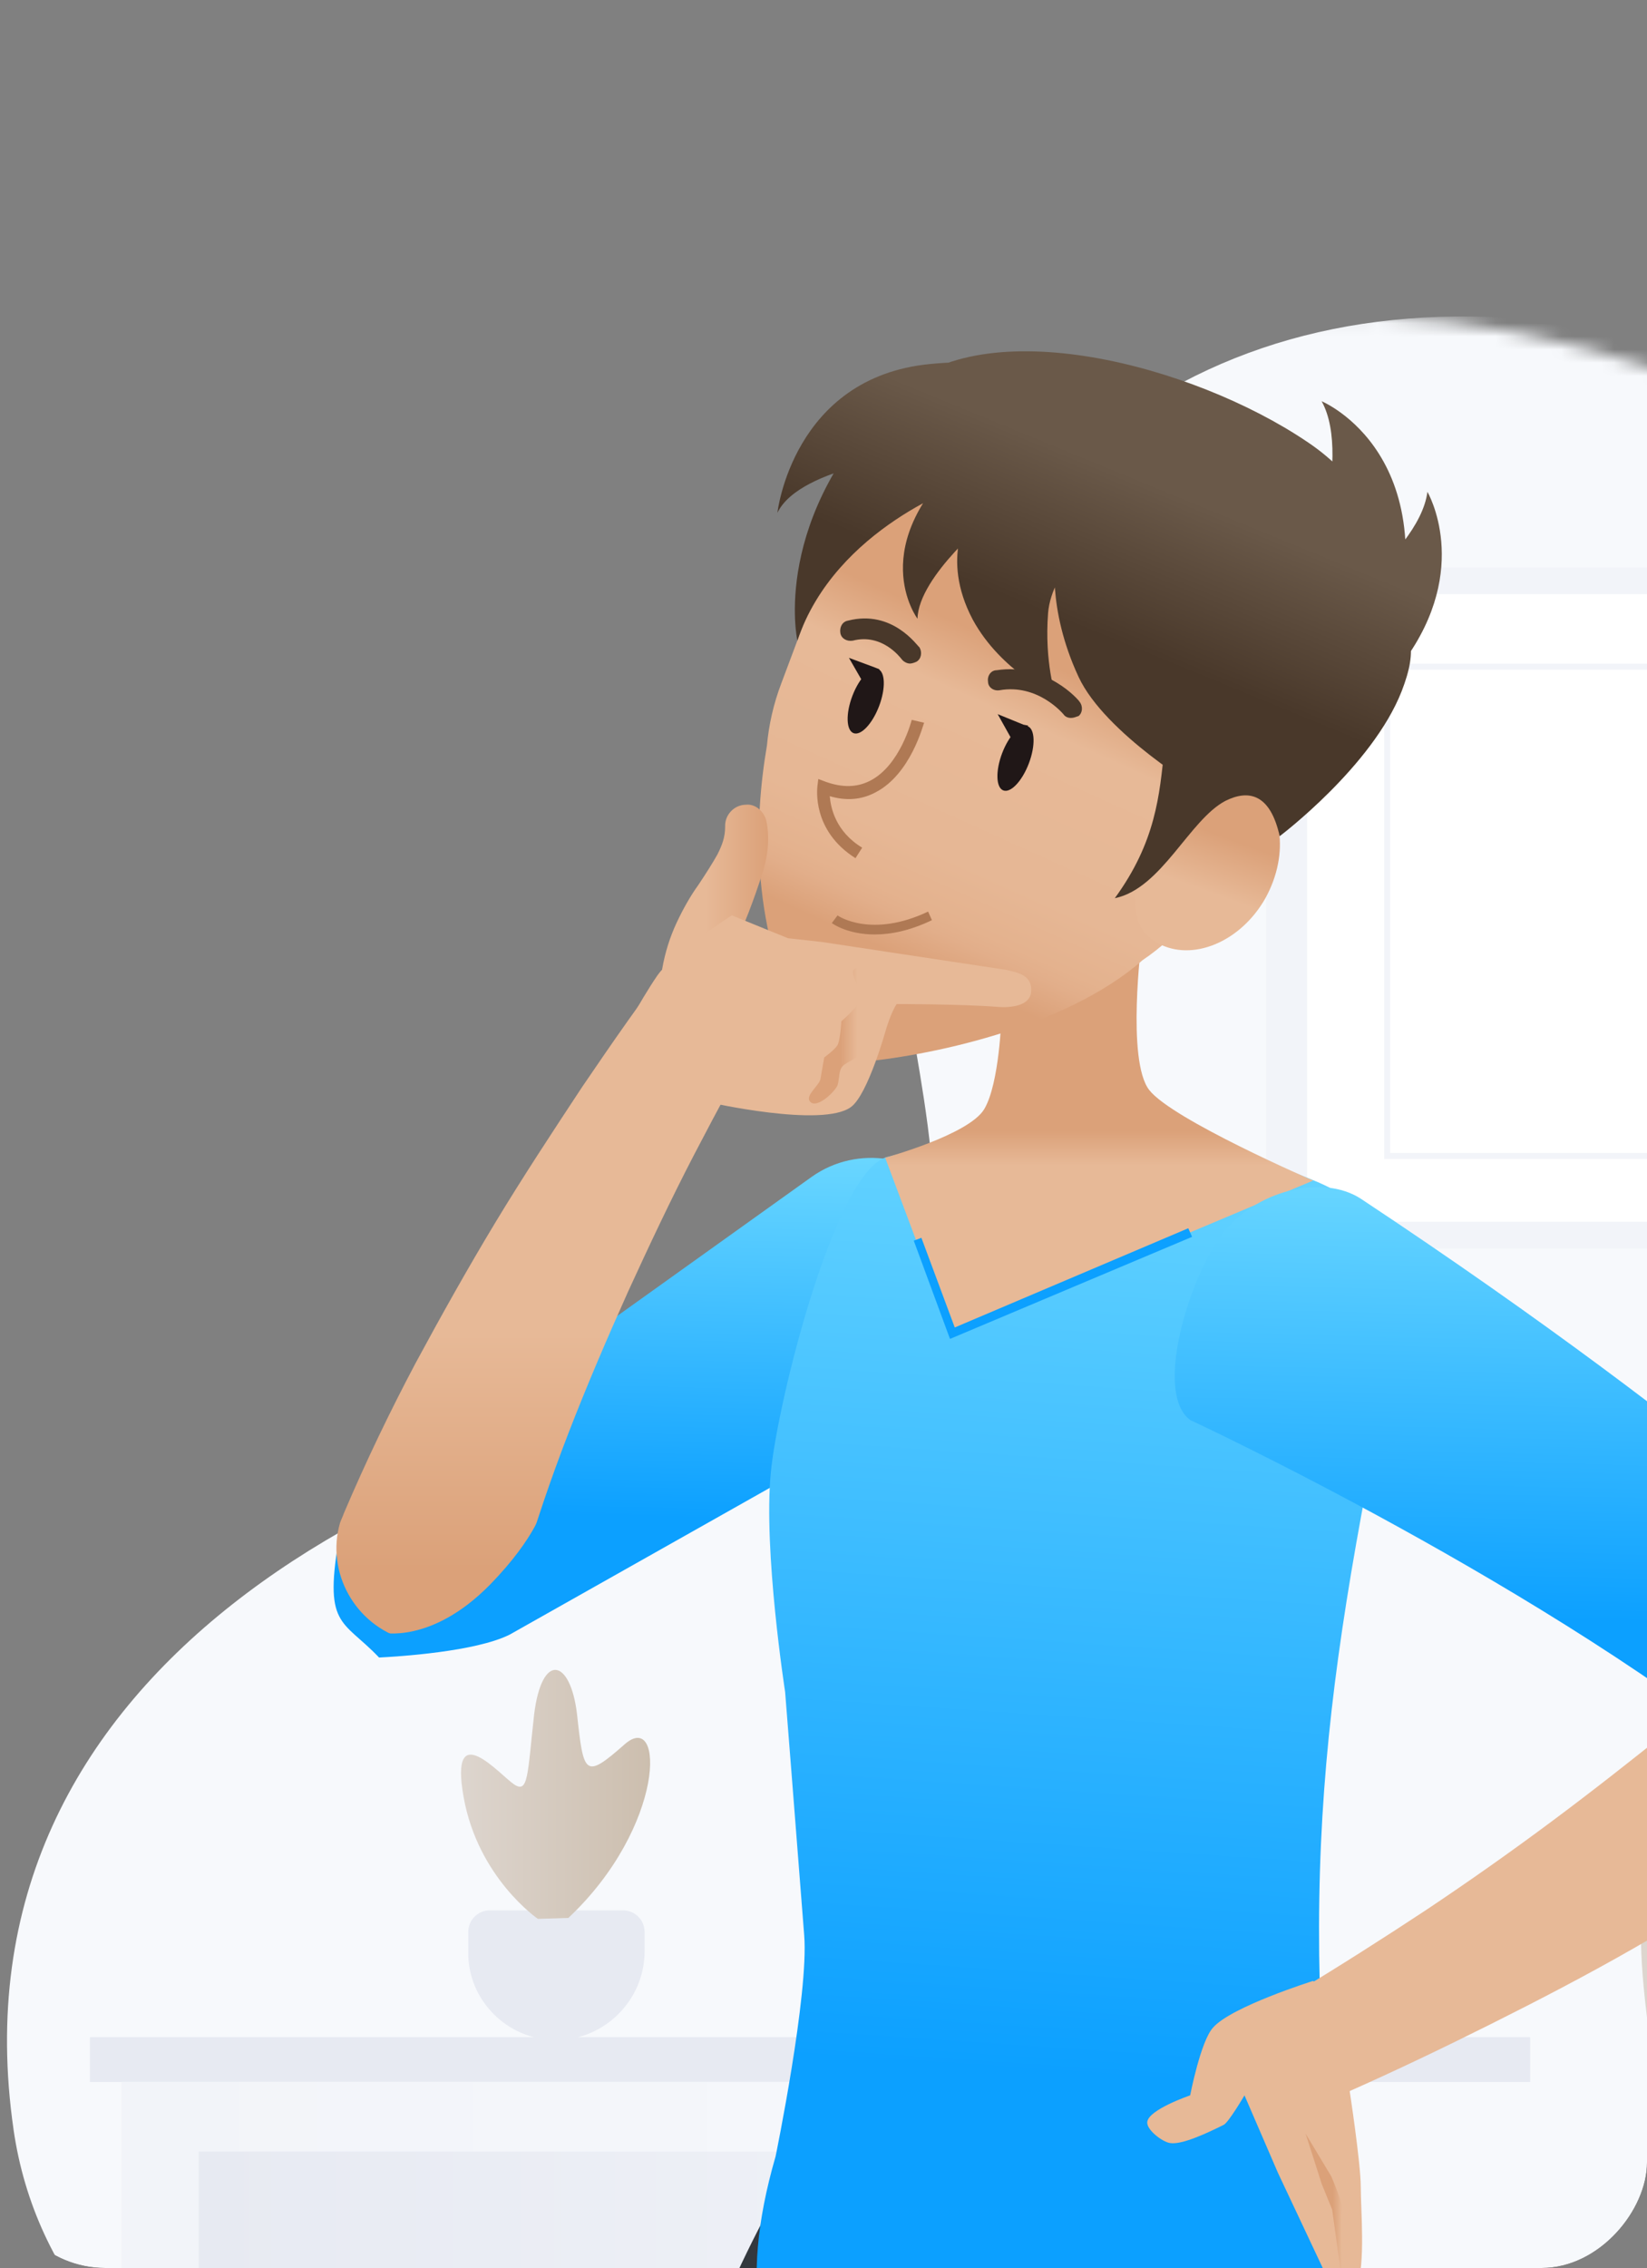 <svg fill="none" height="172" viewBox="0 0 125 172" width="125" xmlns="http://www.w3.org/2000/svg" xmlns:xlink="http://www.w3.org/1999/xlink"><rect x="0" y="0" width="125" height="172" fill="#808080" stroke="none"/><linearGradient id="a" gradientUnits="userSpaceOnUse" x1="98.07" x2="9.208" y1="209.363" y2="209.363"><stop offset=".001" stop-color="#f7f9fc"/><stop offset="1" stop-color="#f2f4f9"/></linearGradient><linearGradient id="b" gradientUnits="userSpaceOnUse" x1="92.253" x2="15.038" y1="169.419" y2="169.419"><stop offset="0" stop-color="#f2f4f9"/><stop offset="1" stop-color="#e7eaf2"/></linearGradient><linearGradient id="c"><stop offset="0" stop-color="#ccbeae"/><stop offset=".999" stop-color="#ddd5ce"/></linearGradient><linearGradient id="d" gradientUnits="userSpaceOnUse" x1="49.377" x2="35.032" xlink:href="#c" y1="136.134" y2="136.134"/><linearGradient id="e" gradientUnits="userSpaceOnUse" x1="146.393" x2="146.393" xlink:href="#c" y1="188.827" y2="168.947"/><linearGradient id="f"><stop offset="0" stop-color="#bc8d75"/><stop offset="1" stop-color="#33383e"/></linearGradient><linearGradient id="g" gradientUnits="userSpaceOnUse" x1="89.485" x2="87.536" xlink:href="#f" y1="231.137" y2="200.269"/><linearGradient id="h" gradientUnits="userSpaceOnUse" x1="61.567" x2="60.447" xlink:href="#f" y1="232.179" y2="201.196"/><linearGradient id="i"><stop offset="0" stop-color="#86e7ff"/><stop offset="1" stop-color="#0ca0ff"/></linearGradient><linearGradient id="j" gradientUnits="userSpaceOnUse" x1="47.016" x2="46.125" xlink:href="#i" y1="78.877" y2="114.984"/><linearGradient id="k" gradientUnits="userSpaceOnUse" x1="79.214" x2="72.562" xlink:href="#i" y1="58.139" y2="156.839"/><linearGradient id="l"><stop offset="0" stop-color="#e7b997"/><stop offset="1" stop-color="#dba179"/></linearGradient><linearGradient id="m" gradientUnits="userSpaceOnUse" x1="83.508" x2="83.508" xlink:href="#l" y1="88.391" y2="85.765"/><linearGradient id="n" gradientUnits="userSpaceOnUse" x1="114.399" x2="113.285" xlink:href="#i" y1="79.244" y2="122.818"/><linearGradient id="o"><stop offset="0" stop-color="#dba179"/><stop offset="1" stop-color="#e7b997"/></linearGradient><linearGradient id="p" gradientUnits="userSpaceOnUse" x1="140.279" x2="127.739" xlink:href="#o" y1="140.162" y2="140.162"/><linearGradient id="q"><stop offset=".004" stop-color="#e7b997"/><stop offset=".259" stop-color="#e7b997"/></linearGradient><linearGradient id="r" gradientUnits="userSpaceOnUse" x1="103.317" x2="87.09" xlink:href="#q" y1="162.269" y2="162.269"/><linearGradient id="s" gradientUnits="userSpaceOnUse" x1="101.882" x2="99.135" y1="167.299" y2="167.299"><stop offset=".004" stop-color="#e7b997"/><stop offset=".259" stop-color="#dba179"/></linearGradient><linearGradient id="t" gradientUnits="userSpaceOnUse" x1="71.189" x2="81.431" y1="73.825" y2="51.18"><stop offset="0" stop-color="#dba179"/><stop offset=".114" stop-color="#e2ae8a"/><stop offset=".168" stop-color="#e4b28e"/><stop offset=".338" stop-color="#e6b795"/><stop offset=".808" stop-color="#e7b997"/><stop offset="1" stop-color="#dba179"/></linearGradient><linearGradient id="u" gradientUnits="userSpaceOnUse" x1="91.334" x2="92.845" xlink:href="#l" y1="67.526" y2="63.428"/><linearGradient id="v" gradientUnits="userSpaceOnUse" x1="88.061" x2="83.434" y1="36.933" y2="48.185"><stop offset=".001" stop-color="#6a5949"/><stop offset="1" stop-color="#49382a"/></linearGradient><linearGradient id="w" gradientUnits="userSpaceOnUse" x1="38.001" x2="38.001" xlink:href="#o" y1="119.024" y2="101.128"/><linearGradient id="x" gradientUnits="userSpaceOnUse" x1="50.233" x2="58.283" y1="68.805" y2="68.805"><stop offset=".415" stop-color="#e7b997"/><stop offset=".999" stop-color="#dba179"/></linearGradient><linearGradient id="y" gradientUnits="userSpaceOnUse" x1="46.73" x2="78.264" xlink:href="#q" y1="76.963" y2="76.963"/><linearGradient id="z" gradientUnits="userSpaceOnUse" x1="65.091" x2="63.36" y1="78.445" y2="78.444"><stop offset=".004" stop-color="#e7b997"/><stop offset=".743" stop-color="#dba179"/></linearGradient><clipPath id="A"><rect height="172" rx="8" transform="matrix(-1 0 0 1 125 0)" width="125"/></clipPath><mask id="B" height="172" maskUnits="userSpaceOnUse" width="169" x="-8" y="24"><path d="m-6.971 161.511c6.583 45.357 111.403 41.378 139.037 14.54 21.847-21.196 28.864-59.97 28.864-78.199 0-16.927-3.4-58.957-34.723-69.663-30.238-10.272-53.387-1.375-64.961 23.655-8.03 17.361 13.238 49.263-8.536 52.663-30.238 4.774-64.744 21.991-59.68 57.004z" fill="#fff"/></mask><g clip-path="url(#A)"><g mask="url(#B)"><path d="m1.029 161.511c6.583 45.357 111.403 41.378 139.037 14.54 21.847-21.196 28.864-59.97 28.864-78.199 0-16.927-3.4-58.957-34.723-69.663-30.238-10.272-53.387-1.375-64.961 23.655-8.03 17.361 13.238 49.263-8.536 52.663-30.238 4.774-64.744 21.991-59.68 57.004z" fill="#f7f9fc"/><path d="m6.828 154.492h109.305v3.4h-109.305z" fill="#e7eaf2"/><path d="m16.086 260.83h81.961v-102.939h-88.833v96.067c0 3.834 3.038 6.872 6.872 6.872z" fill="url(#a)"/><path d="m15.079 163.172h77.186v12.442h-77.186z" fill="url(#b)"/><path d="m42.194 154.713c3.689 0 6.728-3.038 6.728-6.727v-1.447c0-.941-.723-1.664-1.664-1.664h-10.055c-.941 0-1.664.723-1.664 1.664v1.447c-.072 3.689 2.966 6.727 6.655 6.727z" fill="#e7eaf2"/><path d="m40.825 145.523s-4.557-3.11-5.643-9.259 2.749-1.664 3.834-.941c1.085.724 1.013-.723 1.519-5.28.579-4.775 2.749-4.268 3.255-.073.506 4.63.579 4.992 3.617 2.315 3.038-2.676 3.111 6.221-4.268 13.166" fill="url(#d)"/><path d="m142.272 191.387s-13.817-12.732-17.144-37.399c-3.328-24.668 8.391-6.728 11.719-3.762 3.327 2.966 3.038-2.966 4.629-21.34 1.664-19.243 8.392-17.362 9.839-.217 1.663 18.808 1.88 20.255 11.068 9.404 9.187-10.851 9.476 25.246-13.094 53.314" fill="url(#e)"/><path d="m96.095 94.684h78.561v-51.651h-78.561z" fill="#f2f4f9"/><path d="m99.207 92.656h72.34v-47.599h-72.34z" fill="#fff"/><path d="m105.28 87.668h60.259v-37.11h-60.259z" stroke="#f2f4f9" stroke-width=".455"/><path d="m85.629 155.138s18.085 5.064 20.038 36.025-5.136 59.897-7.957 64.599c-2.821 4.63-9.043 4.992-12.659-10.344s-10.634-41.668-12.37-61.634c-1.736-19.965 4.557-30.672 12.949-28.646z" fill="url(#g)"/><path d="m76.584 151.521s11.285 23.945 2.459 53.676c-8.825 29.732-25.536 54.472-29.804 57.8-4.268 3.4-10.2 1.591-8.319-14.106 1.881-15.698 4.413-42.753 9.694-62.068 5.281-19.314 18.808-40.076 25.97-35.302z" fill="url(#h)"/></g><path d="m28.769 125.703c-2.821-2.966-4.268-2.243-2.966-9.477 2.387-4.196 2.387-3.11 2.821-3.4l32.987-23.582c3.472-2.459 8.319-1.664 10.779 1.736 2.46 3.472 3.255 11.574-.217 14.106l-33.493 18.881c-2.604 1.302-8.464 1.663-9.911 1.736z" fill="url(#j)"/><path d="m82.159 82.66s11.936 4.557 17.578 6.872c4.412 1.808 7.596 5.426 7.016 8.247-6.076 28.864-8.463 42.898-5.136 72.34.724 6.366-11.429 14.106-23.004 16.059-12.443 2.098-25.608-2.459-19.749-22.642 0 0 2.532-12.298 2.17-16.783-.651-8.391-1.447-18.447-1.447-18.447s-1.664-10.706-1.085-16.638c.506-5.353 4.919-23.076 8.898-23.944 3.906-.868 14.757-5.064 14.757-5.064z" fill="url(#k)"/><path d="m86.639 71.375s-1.157 9.043.579 11.285c1.736 2.243 12.442 6.872 12.442 6.872l-27.489 11.575-4.991-13.311s6.366-1.736 7.523-3.689c1.157-1.953 1.302-7.017 1.302-7.017z" fill="url(#m)"/><path d="m92.719 93.657c-2.532 3.4-5.136 12.009-2.387 14.034 0 0 27.416 12.732 44.633 26.983 2.604 2.17 7.089.94 9.621-2.46s2.387-7.885-.361-9.91c0 0-12.877-12.804-40.945-31.396-2.893-1.881-8.029-.651-10.561 2.749z" fill="url(#n)"/><path d="m144.802 134.095c-3.327 2.604-6.8 4.991-10.272 7.306-3.472 2.243-7.017 4.341-10.562 6.366-3.544 2.026-7.161 3.906-10.778 5.715-3.617 1.808-7.234 3.545-10.996 5.208-2.17.941-4.63 0-5.57-2.17-.868-1.953-.145-4.268 1.664-5.353l.072-.072c3.255-1.953 6.655-4.124 9.838-6.221 3.256-2.171 6.439-4.413 9.549-6.728 3.111-2.315 6.149-4.702 9.115-7.089 2.966-2.46 5.715-4.992 8.391-7.596l.073-.072c2.821-2.749 7.306-2.749 10.127.072s2.749 7.306-.072 10.128c-.145.144-.362.361-.579.506z" fill="url(#p)"/><path d="m103.205 153.771c-.434-.434-3.545-3.544-3.545-3.544s-6.221 1.953-7.596 3.544c-.94 1.013-1.736 5.136-1.736 5.136s-3.183 1.085-3.255 2.026c-.072.579 1.157 1.519 1.736 1.591.868.145 2.749-.723 4.051-1.374.362-.145 1.591-2.243 1.591-2.243l2.532 5.86 4.123 8.753s.579.723 1.013.796c.217 0 .723-.579.868-.868.651-1.809.289-5.86.289-7.596 0-1.809-.868-7.451-.868-7.451z" fill="url(#r)"/><path d="m100.316 165.635.795 1.953.724 5.281s-.145-5.064 0-5.353c.145-.29-.796-2.46-.796-2.46l-1.953-3.255z" fill="url(#s)"/><path d="m84.249 36.29.579.145c9.115 3.472 13.817 13.817 10.345 22.932l-1.953 5.208c-1.302 3.472-3.617 6.294-6.511 8.247-5.932 5.208-16.494 7.306-21.63 7.74-1.519.145-3.038-.651-3.762-1.953-4.485-7.885-4.051-16.566-3.111-22.064.145-1.591.506-3.183 1.085-4.702l1.953-5.208c3.545-9.115 13.889-13.817 23.004-10.345z" fill="url(#t)"/><path d="m78.086 57.894c.51-1.345.47-2.607-.09-2.82-.56-.213-1.428.705-1.939 2.05-.51 1.345-.47 2.607.09 2.82.56.213 1.428-.705 1.939-2.05z" fill="#201717"/><path d="m66.719 53.55c.51-1.345.47-2.607-.09-2.82-.56-.213-1.428.705-1.939 2.05-.51 1.345-.47 2.607.09 2.82.56.213 1.428-.705 1.939-2.05z" fill="#201717"/><path d="m81.281 54.445c-.217 0-.434-.072-.579-.289-.072-.072-1.953-2.315-4.847-1.808-.434.072-.868-.217-.868-.651-.072-.434.217-.868.651-.868 3.762-.579 6.221 2.243 6.293 2.387.289.362.217.868-.072 1.085-.217.072-.362.145-.579.145z" fill="#49382a"/><path d="m69.06 50.323c-.217 0-.506-.145-.651-.362-.072-.072-1.447-1.953-3.689-1.375-.434.072-.868-.145-.94-.579-.072-.434.145-.868.579-.94 3.4-.868 5.281 1.953 5.425 2.026.217.362.145.868-.217 1.085-.145.072-.362.145-.506.145z" fill="#49382a"/><path d="m64.928 65.083c-3.328-2.098-2.894-5.281-2.894-5.426l.072-.579.579.217c1.23.434 2.315.434 3.328-.072 2.315-1.157 3.183-4.63 3.183-4.63l.94.217c-.072.145-1.013 3.906-3.689 5.281-1.085.579-2.243.651-3.472.289.072.868.434 2.677 2.46 3.906z" fill="#af7954"/><path d="m78.034 55.028-.362-.072-1.953-.796 1.374 2.459" fill="#201717"/><path d="m66.746 50.759-.362-.145-1.954-.724 1.375 2.388" fill="#201717"/><path d="m87.935 63.13c-1.881 3.4-2.749 6.945-.072 8.391 2.604 1.447 6.293-.072 8.174-3.4 1.881-3.4 1.302-7.306-1.302-8.753-2.677-1.447-4.919.434-6.8 3.762z" fill="url(#u)"/><path d="m105.297 50.179c4.992-15.625-4.991-19.749-4.991-19.749 2.459 4.413-1.375 14.757-1.375 14.757s1.446 20.689 6.365 4.991zm-4.991 5.859c2.821-2.026 4.847-3.979 6.221-5.859 5.209-7.089 1.809-12.877 1.809-12.877-.651 4.992-9.983 10.923-9.983 10.923s-11.502 17.289 1.953 7.813zm-27.055-19.315s13.817 4.268 16.132 10.851c-.651 2.459-.651 5.643-1.013 9.187s-.651 7.089-3.762 11.357c3.545-.723 5.643-5.932 8.391-7.379 1.736-.868 3.4-.579 4.123 2.676 0 0 7.017-5.281 9.259-10.996 1.23-3.183.941-4.847-1.591-7.596 0 0 1.664-6.511-5.643-11.357-8.608-5.787-24.451-9.983-31.034-3.689-9.694 9.404-7.596 18.808-7.596 18.808 2.894-8.608 12.732-11.864 12.732-11.864zm.362 2.17s-2.315 3.328.217 8.102c2.17 3.979 6.294 5.787 6.294 5.787s-.868-2.532-.579-6.293c.289-3.4 3.906-6.149 3.906-6.149l-1.881-4.774-7.089.796zm6.511 3.111s-.723 4.051 1.736 9.332c2.026 4.34 9.404 8.681 9.404 8.681s.072-5.281.579-9.476c.434-3.834-1.519-7.306-1.519-7.306l-1.736-5.353-7.379 1.157zm-6.728-7.668c-7.957 7.017-3.762 12.587-3.762 12.587.072-3.255 5.643-7.74 5.643-7.74s6.077-11.864-1.881-4.847zm-2.821-6.728c-10.417 1.013-11.574 11.285-11.574 11.285 1.736-3.617 11.213-4.485 11.213-4.485s12.949-8.03.362-6.8z" fill="url(#v)"/><path d="m26.094 114.773c1.664-3.907 3.472-7.668 5.426-11.358 1.953-3.617 3.979-7.234 6.077-10.706 2.098-3.472 4.34-6.872 6.583-10.272 2.315-3.4 4.557-6.655 7.089-9.911 1.374-1.881 4.051-2.243 5.932-.868 1.736 1.302 2.17 3.689 1.157 5.498l-.072.072c-1.881 3.328-3.762 6.8-5.57 10.272s-3.472 7.017-5.064 10.489c-1.591 3.544-3.111 7.089-4.485 10.634-1.374 3.544-2.604 7.161-3.617 10.706v.072c-1.085 3.762-5.064 6.005-8.825 4.919-3.762-1.085-6.004-5.063-4.919-8.825.072-.217.217-.506.289-.723z" fill="url(#w)"/><path d="m41.507 118.968 1.085-3.472-1.302-1.375s-.506 2.387-4.123 6.077c-4.413 4.485-8.174 3.617-8.174 3.617l.796 1.012s4.051.362 6.872-.94c1.519-.796 4.847-4.919 4.847-4.919z" fill="#0ca0ff"/><path d="m72.1 101.54-2.749-7.451.579-.217 2.532 6.8 17.723-7.524.289.651z" fill="#0ca0ff"/><path d="m58.145 62.184c.289 1.23.145 2.677-.217 3.834-.362 1.157-.723 2.17-1.085 3.111-.362.868-.651 1.736-.868 2.532-.217.796-.362 1.519-.362 2.315 0 1.519-1.157 2.749-2.677 2.749s-2.749-1.157-2.749-2.677c0-.145 0-.289.072-.506v-.072c.217-1.23.579-2.387 1.085-3.472.506-1.085 1.085-2.098 1.664-2.894.579-.868 1.085-1.664 1.447-2.315.362-.723.579-1.302.579-2.098v-.072c0-.868.723-1.591 1.591-1.591.651-.072 1.302.434 1.519 1.157z" fill="url(#x)"/><path d="m76.298 73.541-13.889-2.098-2.604-.289-4.268-1.736s-4.485 2.894-5.643 4.557c-1.302 1.881-3.183 5.425-3.183 5.425l7.089 4.196s8.608 1.953 10.779.362c1.302-.94 2.677-5.932 2.677-5.932s.362-1.23.796-1.881c0 0 4.992 0 7.668.217 1.013.072 2.387-.072 2.532-1.085.145-1.302-.94-1.519-1.953-1.736z" fill="url(#y)"/><path d="m64.868 73.471c-.506.362.579 1.591.506 2.17-.145.651-1.519 1.808-1.519 1.808s-.072 1.375-.289 1.808c-.217.362-1.013.94-1.013.94s-.217 1.23-.289 1.664c-.145.506-1.157 1.23-.796 1.664.434.579 1.664-.506 2.026-1.085.217-.289.145-1.157.362-1.447.217-.434 1.085-.579 1.302-1.013s.145-1.447.289-1.953c.217-.723 1.664-1.591 1.664-2.387-.145-.868-1.591-2.676-2.243-2.17z" fill="url(#z)"/><path d="m66.388 70.869c-2.026 0-3.183-.796-3.255-.868l.434-.579c.072.072 2.604 1.736 6.872-.289l.289.651c-1.664.796-3.111 1.085-4.34 1.085z" fill="#af7954"/></g></svg>